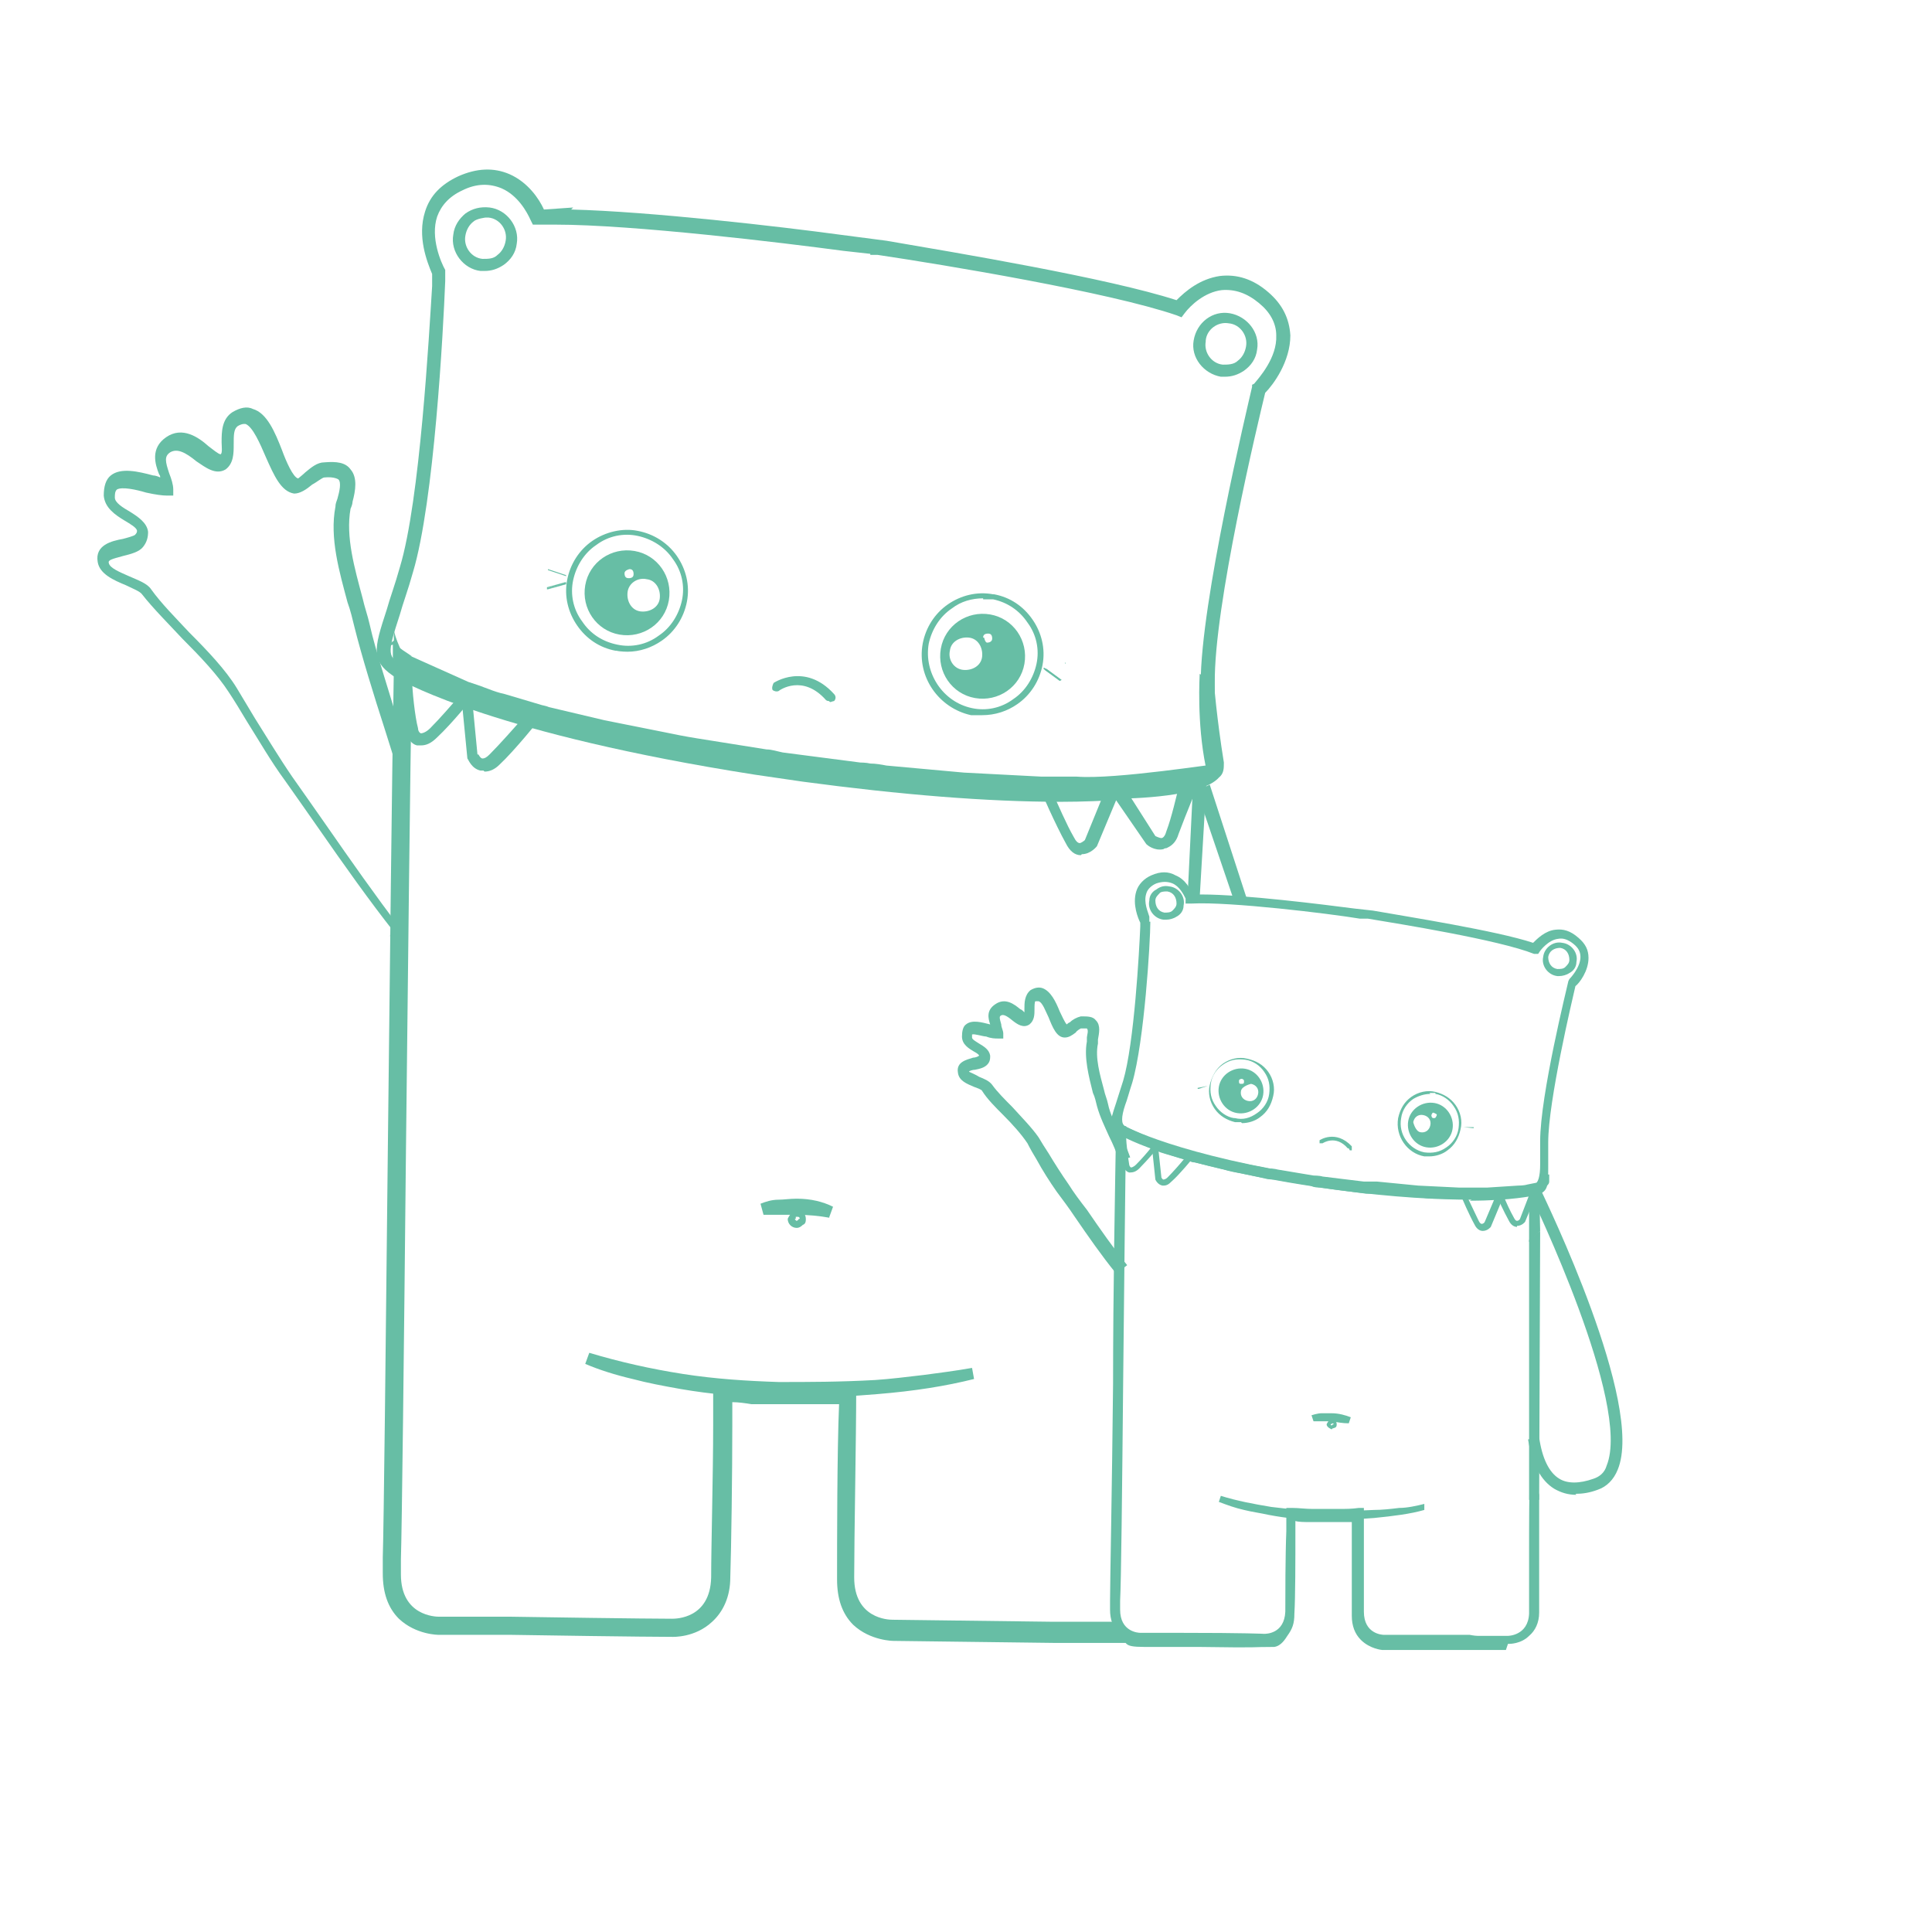<svg xmlns="http://www.w3.org/2000/svg" xmlns:xlink="http://www.w3.org/1999/xlink" id="Capa_1" viewBox="0 0 19.18 19.18"><defs><style>.cls-1{clip-path:url(#clippath);}.cls-2{fill:#67bea5;}.cls-3{clip-path:url(#clippath-1);}</style><clipPath id="clippath"><path class="cls-2" d="m4.12,6.67"></path></clipPath><clipPath id="clippath-1"><path class="cls-2" d="m11.2,11.25"></path></clipPath></defs><g><g><g id="body"><path class="cls-2" d="m11.18,16.31s0,0,0,0h-.57s-.1,0-.15,0l-1.59-.02s-.23,0-.4-.16c-.11-.11-.16-.26-.16-.45,0-.35,0-1.28.02-1.74-.06,0-.12,0-.19,0h0s-.09,0-.09,0c-.09,0-.17,0-.25,0-.08,0-.16,0-.25,0h-.09c-.06-.01-.13-.02-.19-.02v.23c0,.48-.01,1.21-.02,1.51,0,.19-.07.34-.18.44-.17.16-.39.15-.4.15h0s-.33,0-1.59-.02c-.05,0-.1,0-.15,0-.43,0-.57,0-.57,0-.01,0-.23,0-.4-.16-.11-.11-.16-.26-.16-.45v-.07s0-.06,0-.09c.01-.31.03-2.12.05-4.03.02-1.73.04-3.69.06-4.8h.18c-.02,1.11-.04,3.08-.06,4.81-.02,2-.04,3.72-.05,4.04,0,.03,0,.06,0,.08v.07c0,.41.34.42.38.42,0,0,.14,0,.57,0,.05,0,.1,0,.15,0,1.27.02,1.59.02,1.59.02.04,0,.38,0,.39-.41,0-.3.02-1.03.02-1.51v-.43s.1,0,.1,0c.12.01.24.02.37.03h.08c.05,0,.11,0,.16,0,.06,0,.12,0,.18,0h.06c.13,0,.25-.01.37-.02h.1s0,.09,0,.09c0,.42-.02,1.46-.02,1.84,0,.41.34.42.38.42l1.59.02c.05,0,.1,0,.15,0h.46s.06.16.46.19c.21.02-.3,0-.35,0Z"></path></g><g id="foot"><path class="cls-2" d="m4.12,6.67"></path><g class="cls-1"><g><path class="cls-2" d="m11,16.9h0c-.14,0-.27-.06-.36-.16-.1-.1-.15-.23-.15-.37s.06-.27.16-.36c.1-.1.23-.15.37-.15h0c.14,0,.27.06.36.16.1.1.15.23.15.37,0,.14-.06.27-.16.36-.1.09-.22.15-.36.15Zm0-.92c-.11,0-.2.04-.28.11-.08.08-.12.18-.12.28,0,.11.04.21.11.29.08.08.18.12.28.12.11,0,.21-.04.29-.11.08-.08.12-.18.12-.28s-.04-.21-.11-.29c-.08-.08-.18-.12-.28-.12h0Z"></path><path class="cls-2" d="m10.08,16.88h0c-.14,0-.27-.06-.36-.16-.1-.1-.15-.23-.15-.37,0-.14.06-.27.16-.36.1-.09.23-.15.36-.15h0c.14,0,.27.06.36.16.1.1.15.23.15.37s-.06.27-.16.36c-.1.09-.22.15-.36.15Zm0-.92c-.11,0-.2.04-.28.11-.08.08-.12.18-.12.28s.04.21.11.29c.08.08.18.12.28.12.11,0,.21-.04.29-.11.08-.08.12-.18.12-.28,0-.11-.04-.21-.11-.29-.08-.08-.18-.12-.28-.12h0Z"></path><path class="cls-2" d="m9.16,16.87h0c-.14,0-.27-.06-.36-.16-.1-.1-.15-.23-.15-.37,0-.28.24-.51.52-.51h0c.29,0,.52.24.51.53,0,.14-.06.27-.16.36-.1.09-.23.15-.36.15Zm0-.92c-.22,0-.4.18-.4.4,0,.11.04.21.11.29.08.08.18.12.28.12.11,0,.21-.04.29-.11.08-.08.12-.18.12-.28,0-.22-.17-.41-.4-.41h0Z"></path></g><g><path class="cls-2" d="m6.46,16.83h0c-.29,0-.52-.24-.51-.53,0-.14.06-.27.16-.36.1-.1.23-.15.37-.15.14,0,.27.06.36.16.1.1.15.23.15.37,0,.28-.24.51-.52.51Zm0-.92c-.11,0-.2.04-.28.11-.08.08-.12.18-.12.28,0,.22.18.41.4.41h0c.22,0,.4-.18.4-.4,0-.11-.04-.21-.11-.29-.08-.08-.18-.12-.28-.12h0Z"></path><path class="cls-2" d="m5.54,16.82h0c-.14,0-.27-.06-.36-.16-.1-.1-.15-.23-.15-.37,0-.14.06-.27.16-.36.1-.1.23-.15.37-.15h0c.14,0,.27.06.36.16.1.1.15.23.15.37,0,.14-.06.27-.16.36-.1.09-.22.15-.36.15Zm0-.92c-.11,0-.2.04-.28.11-.08.08-.12.18-.12.28s.04.21.11.29c.08.08.18.12.28.12.11,0,.21-.04.29-.11.08-.08.12-.18.12-.28,0-.11-.04-.21-.11-.29s-.18-.12-.28-.12h0Z"></path><path class="cls-2" d="m4.62,16.81h0c-.14,0-.27-.06-.36-.16-.1-.1-.15-.23-.15-.37,0-.14.06-.27.16-.36.1-.1.23-.15.37-.15h0c.14,0,.27.06.36.16.1.1.15.23.15.37,0,.14-.06.27-.16.36-.1.09-.22.15-.36.15Zm0-.92c-.11,0-.2.04-.28.11-.08.08-.12.18-.12.28,0,.11.04.21.11.29.08.08.18.12.28.12.11,0,.21-.04.29-.11.08-.08.12-.18.12-.28,0-.11-.04-.21-.11-.29-.08-.08-.18-.12-.28-.12h0Z"></path></g><g><path class="cls-2" d="m11,16.95s0,0-.01,0h0c-.13,0-.27-.06-.37-.15-.1-.1-.16-.23-.17-.37,0-.15.05-.29.15-.39.05-.05.12-.1.18-.12.07-.03.14-.04.22-.04.08,0,.15.02.22.05.07.03.13.07.18.13.1.11.15.26.14.4,0,.14-.07.27-.18.37-.1.09-.23.14-.36.14Zm0-.12h0c.05,0,.11-.01.15-.03.05-.02.09-.05.13-.09.07-.07.11-.18.1-.28,0-.1-.05-.19-.12-.26-.07-.07-.16-.1-.26-.1h0c-.09,0-.18.03-.25.1-.07.06-.12.16-.13.26,0,.1.03.21.1.28.04.04.08.07.13.09.05.02.1.03.15.03Z"></path><path class="cls-2" d="m10.08,16.93h-.01c-.13,0-.27-.06-.37-.15-.1-.09-.16-.23-.17-.37,0-.15.05-.29.15-.4.05-.05.12-.1.18-.12.07-.03.15-.04.22-.04.08,0,.15.02.22.05.07.03.13.07.18.13.1.11.15.26.14.4,0,.14-.07.27-.18.37-.1.09-.23.14-.36.14Zm0-.12h0c.05,0,.11-.01.15-.03.05-.02.09-.05.13-.09.07-.07.11-.18.1-.28,0-.1-.05-.19-.12-.26-.07-.07-.17-.11-.26-.1-.09,0-.18.03-.25.1-.07.07-.12.16-.13.26,0,.1.03.21.1.28.04.04.08.07.13.09.05.02.1.03.15.03Z"></path><path class="cls-2" d="m9.16,16.92s0,0-.01,0h0c-.13,0-.27-.06-.37-.15-.1-.1-.16-.23-.17-.37,0-.15.05-.29.15-.39.05-.05.12-.1.18-.12.07-.03.14-.05.22-.04.08,0,.15.02.22.05.07.03.13.07.18.13.1.11.15.26.14.4,0,.14-.07.27-.18.37-.1.09-.23.14-.36.14Zm0-.12h0c.05,0,.1-.01.15-.03.05-.02.09-.05.13-.09.07-.07.11-.18.1-.28,0-.1-.05-.19-.12-.26-.07-.07-.17-.1-.27-.11-.09,0-.18.03-.25.1-.07.06-.12.16-.13.26,0,.1.03.21.1.28.04.04.08.07.12.09.05.02.1.03.15.03Z"></path><path class="cls-2" d="m6.47,16.88s0,0-.01,0c-.13,0-.27-.06-.37-.15-.1-.1-.16-.23-.17-.37,0-.15.05-.29.15-.4.05-.05.12-.1.18-.12.07-.03.14-.04.22-.04.08,0,.15.02.22.05.06.03.13.07.18.13.1.11.15.26.14.4,0,.14-.07.27-.18.37-.1.09-.23.14-.36.14Zm0-.12h0c.05,0,.1-.01.15-.03.05-.02.09-.05.13-.09.07-.07.11-.18.1-.28,0-.1-.05-.19-.12-.26-.07-.07-.16-.1-.26-.11-.1,0-.19.03-.26.1-.07.06-.12.16-.13.26,0,.1.03.21.1.28.04.04.08.07.12.09.05.02.1.03.15.03Z"></path><path class="cls-2" d="m5.54,16.87h-.01c-.13,0-.27-.06-.37-.15-.1-.09-.16-.23-.17-.37,0-.15.05-.29.15-.39.05-.05.12-.1.18-.12.07-.03.14-.04.22-.04.08,0,.15.02.22.05.07.03.13.07.18.13.1.11.15.26.14.4,0,.14-.07.27-.18.37-.1.09-.23.14-.36.14Zm0-.12h0c.05,0,.1-.01.15-.03.05-.02.09-.05.13-.09.07-.07.11-.18.1-.28,0-.1-.05-.19-.12-.26-.07-.07-.16-.1-.26-.1-.09,0-.19.03-.26.1-.07.06-.12.16-.13.26,0,.1.03.21.1.28.04.04.08.07.12.09.05.02.1.03.15.03Z"></path><path class="cls-2" d="m4.62,16.85s0,0-.01,0h0c-.13,0-.27-.06-.37-.15-.1-.1-.16-.23-.17-.37,0-.15.05-.29.15-.39.05-.05.12-.1.18-.12.07-.03.15-.04.22-.04.07,0,.15.02.22.05.07.03.13.07.18.13.1.11.15.26.14.4,0,.14-.07.27-.18.37-.1.09-.23.14-.36.14Zm0-.12h0c.05,0,.11-.01.15-.03.05-.02.09-.05.13-.09.07-.07.11-.18.1-.28,0-.1-.05-.19-.12-.26-.07-.07-.16-.1-.25-.1,0,0,0,0-.01,0-.09,0-.18.03-.25.1-.07.07-.12.16-.13.26,0,.1.03.21.1.28.04.04.08.07.13.09.05.02.1.03.15.03Z"></path></g></g></g><g id="belly"><path class="cls-2" d="m7.91,13.88c-.06,0-.12,0-.18,0-.36-.01-.68-.04-.97-.09-.17-.03-.33-.06-.48-.1-.17-.04-.33-.09-.47-.15l.04-.11c.3.09.61.16.93.21.32.05.64.07.95.08.29,0,.61,0,.96-.02.15-.01.31-.03.48-.05.15-.02.31-.04.48-.07l.02.11c-.28.07-.59.12-.96.15-.25.02-.52.04-.8.04Z"></path></g><g id="ombligo_1"><path class="cls-2" d="m8.24,12.09c-.11-.02-.22-.03-.33-.03-.11,0-.22,0-.33,0l-.03-.11c.05-.02.11-.04.18-.04.05,0,.11-.01.18-.01.14,0,.26.03.36.08l-.04.11Zm-.67-.14v.06s0-.06,0-.06Z"></path></g><path class="cls-2" d="m7.91,12.19h0c-.05,0-.09-.04-.09-.09h0s.04-.09.09-.09c.05,0,.09.04.09.09,0,.02,0,.05-.03.06-.02.02-.04.03-.06.03Zm-.02-.09h0s.01.02.02.02h0s.02-.01.02-.02h-.05Zm0,0h.05s0-.02-.02-.02c0,0-.01,0-.02,0,0,0,0,.01,0,.02Z"></path><g id="haed"><path class="cls-2" d="m10.53,7.96c-.73,0-1.59-.07-2.56-.2l-.48-.07h0c-2.55-.4-3.44-.9-3.54-.95-.28-.17-.24-.29-.11-.69.03-.11.08-.24.13-.42.2-.66.29-2.32.32-2.79v-.12c-.05-.12-.15-.37-.07-.62.05-.16.16-.27.33-.35.18-.08.35-.09.51-.02.18.08.29.24.34.35l.29-.02-.02.02c.79.02,2.08.17,2.67.25h0s.46.06.46.06h0c.7.12,2.2.37,2.88.59.09-.09.23-.21.43-.24.17-.02.33.03.48.16.14.12.21.26.22.43,0,.26-.17.49-.25.57-.07.29-.51,2.12-.5,2.88v.1s-.14,0-.14,0v-.1c0-.8.46-2.72.51-2.94v-.02s.02-.01.02-.01c.05-.06.23-.26.22-.48,0-.12-.06-.23-.17-.32-.12-.1-.24-.14-.37-.13-.17.02-.31.15-.37.23l-.03.04-.05-.02c-.67-.23-2.3-.5-2.97-.6h-.07s0-.01,0-.01l-.27-.03c-.6-.08-2.08-.26-2.86-.26h-.22s-.02-.04-.02-.04c-.04-.09-.13-.25-.29-.32-.12-.05-.25-.05-.39.02-.13.06-.21.15-.25.26-.07.21.04.46.08.53v.02s0,.09,0,.09c-.02.5-.11,2.19-.32,2.89-.05.18-.1.31-.13.42-.13.4-.13.42.05.52.09.06.99.55,3.59.95l.37.05c.97.13,1.83.2,2.55.2.22,0,.43,0,.61-.02v.14c-.18.01-.39.02-.61.02Z"></path></g><g id="teeth"><path class="cls-2" d="m10.73,8.49s0,0,0,0c-.06,0-.11-.04-.15-.12-.1-.18-.25-.52-.25-.53l-.03-.08.87-.03-.28.67s-.06.08-.15.08Zm-.28-.62c.05.11.14.32.21.44.02.04.04.06.06.06.01,0,.04-.02.05-.03l.2-.49-.52.02Z"></path></g><g id="teeth-2"><path class="cls-2" d="m4.18,7.4s-.02,0-.04,0c-.08-.02-.1-.11-.11-.14-.04-.15-.06-.61-.06-.63v-.09s.77.33.77.33l-.05.06s-.2.25-.35.39c-.06.06-.11.08-.16.08Zm-.09-.69c0,.14.03.41.06.52,0,.03.02.05.03.05,0,0,.04,0,.09-.05.1-.1.22-.24.29-.32l-.46-.2Z"></path></g><g id="teeth-3"><path class="cls-2" d="m4.8,7.65s-.02,0-.03,0c-.09-.02-.12-.11-.13-.12h0s-.07-.72-.07-.72l.83.27-.05.07s-.24.3-.39.44c-.05.05-.1.07-.15.07Zm-.05-.16s.02.04.04.04c.02,0,.04-.01.07-.04.1-.1.25-.27.33-.36l-.5-.16.05.52Z"></path></g><g id="teeth-4"><path class="cls-2" d="m11.58,8.42s-.02,0-.03.01c-.09.02-.16-.04-.17-.05h0s-.42-.61-.42-.61l1.12-.18-.16.14s-.15.36-.22.55c-.02.07-.06.11-.1.13Zm-.11-.12s.04.02.06.02c.02,0,.04-.03.05-.07.05-.13.1-.35.13-.47l-.52.08.28.44Z"></path></g><g id="mouth"><path class="cls-2" d="m10.22,7.89h-.37c-.11-.02-.23-.02-.34-.03l-.77-.07c-.06,0-.11-.01-.17-.02l-.86-.11c-.06,0-.12-.02-.18-.03l-.68-.11c-.05,0-.11-.02-.16-.03l-.43-.09c-.11-.02-.22-.04-.33-.07l-.55-.14s-.05-.01-.08-.02l-.37-.12c-.06-.02-.12-.04-.19-.07l-.3-.12-.46-.23s-.05-.03-.06-.06c0-.01-.02-.02-.02-.03h0s0-.03,0-.04c0,0,0-.02,0-.03v-.02s0-.02,0-.03c0,0,0-.01,0-.02h0s-.06.02-.06.01l.07-.05v-.15s-.02.04.06.22c.01.02.17.11.1.08l.58.26.12.04s.05.02.08.03c.05.02.11.04.16.05l.37.11s.05.01.07.02l.55.13.75.15c.05.01.11.02.17.03l.69.11c.05,0,.11.02.16.03l.77.1s.06,0,.1.01c.05,0,.11.01.16.02l.77.07.77.04h.35c.38.03,1.38-.13,1.44-.13l-1,.27h-.26c-.06.02-.11.02-.17.02h-.42Z"></path></g><g id="ear"><path class="cls-2" d="m12.17,3.74s-.03,0-.05,0c-.17-.03-.3-.19-.27-.36h0c.03-.18.19-.3.36-.27.17.03.3.19.27.36-.01.09-.06.16-.13.21-.06.04-.12.06-.19.06Zm-.2-.35c-.02.11.06.22.17.23.05,0,.11,0,.15-.04.04-.03.07-.08.08-.14.02-.11-.06-.22-.17-.23-.11-.02-.22.06-.23.17h0Z"></path></g><g id="ear-2"><path class="cls-2" d="m4.82,2.69s-.03,0-.05,0c-.17-.02-.3-.19-.27-.36.01-.09.06-.16.12-.21.07-.05.15-.07.24-.06.17.02.3.19.27.36-.01.09-.06.16-.13.21-.06.04-.12.06-.19.06Zm0-.53s-.09.01-.12.04c-.04.03-.07.08-.08.14h0c-.02.11.06.22.17.23.06,0,.11,0,.15-.04.04-.03.07-.08.08-.14.02-.11-.06-.22-.17-.23-.01,0-.02,0-.03,0Z"></path></g><g id="ojos"><path class="cls-2" d="m8.23,6.96s-.02,0-.03-.01c-.23-.26-.46-.1-.47-.09-.02.01-.05,0-.06-.01-.01-.02,0-.05.01-.07,0,0,.31-.21.6.11.02.02.02.05,0,.07-.01,0-.03.01-.04.01Z"></path><g><g><path class="cls-2" d="m6.23,6.47s-.07,0-.11-.01h-.01c-.16-.03-.29-.12-.38-.25-.09-.13-.13-.29-.1-.45.03-.16.12-.3.25-.39.13-.09.3-.13.45-.1.16.03.3.12.39.25.09.13.13.29.1.45-.03.16-.12.3-.25.39-.1.07-.22.11-.34.11Zm-.11-.07h.01c.14.03.29,0,.41-.09.12-.08.2-.21.23-.35.03-.14,0-.29-.09-.41-.08-.12-.21-.2-.35-.23-.14-.03-.29,0-.41.09-.12.08-.2.21-.23.35-.03.14,0,.29.09.41.08.12.2.2.35.23Z"></path><path class="cls-2" d="m6.3,5.47c.23.04.38.26.34.49s-.26.38-.49.34-.38-.26-.34-.49.26-.38.49-.34Zm.12.28c-.09-.02-.18.04-.19.13s.04.18.13.19.18-.04.19-.13-.04-.18-.13-.19Zm-.17-.1s-.05.01-.05.04.01.05.04.05.05-.01.05-.04-.01-.05-.04-.05Z"></path></g><g><path class="cls-2" d="m9.76,7.1s-.07,0-.11,0h-.01c-.32-.07-.54-.38-.48-.71.03-.16.12-.3.25-.39.13-.09.29-.13.45-.1h.01c.16.03.29.12.38.25.09.13.13.29.1.45-.03.16-.12.3-.25.39-.1.07-.22.11-.35.11Zm0-1.16c-.11,0-.22.03-.31.1-.12.08-.2.21-.23.35-.05.29.14.58.43.64v.03s0-.03,0-.03c.14.03.29,0,.41-.09.12-.08.2-.21.23-.35.03-.14,0-.29-.09-.41-.08-.12-.2-.2-.34-.23h0v-.03s0,.03,0,.03c-.03,0-.07,0-.1,0Z"></path><path class="cls-2" d="m10.17,6.59c-.04.23-.26.38-.49.34s-.38-.26-.34-.49c.04-.23.26-.38.49-.34s.38.26.34.49Zm-.74-.13c-.02.09.04.18.13.19s.18-.04.19-.13-.04-.18-.13-.19-.18.04-.19.13Zm.34-.13s.01.05.03.05.05-.01.05-.04-.01-.05-.04-.05-.05.01-.05.04Z"></path></g><g><g><polygon class="cls-2" points="5.43 5.84 5.43 5.84 5.62 5.79 5.62 5.78 5.61 5.78 5.43 5.83 5.43 5.84 5.43 5.84"></polygon><path class="cls-2" d="m5.43,5.85s0,0,0,0h0s0,0,0,0c0,0,0,0,0-.01,0,0,0,0,0,0l.18-.05s0,0,.01,0h0s0,.01,0,.01l-.18.05s0,0,0,0Zm0-.01h0s0,0,0,0h0Z"></path></g><g><path class="cls-2" d="m5.62,5.72s0,0,0,0c0,0,0,0,0,0l-.18-.06s0,0,0,0c0,0,0,0,0,0l.18.06h0Z"></path><path class="cls-2" d="m5.62,5.72s0,0,0,0h0s-.18-.06-.18-.06c0,0,0,0,0-.01,0,0,0,0,0,0,0,0,0,0,0,0l.18.06s0,0,0,.02c0,0,0,0,0,0,0,0,0,0,0,0Zm0-.01h0,0Zm0,0h0s-.18-.06-.18-.06c0,0,0,0,0,0,0,0,0,0,0,0l.18.06s0,0,0,0Z"></path></g></g><g><g><polygon class="cls-2" points="10.52 6.75 10.52 6.75 10.52 6.74 10.37 6.63 10.36 6.63 10.36 6.64 10.52 6.75 10.52 6.75"></polygon><path class="cls-2" d="m10.52,6.76s0,0,0,0h0s0,0,0,0l-.15-.11s0,0,0-.01c0,0,.01,0,.02,0l.15.11s0,0,0,0c0,0,0,0,0,0,0,0,0,0,0,0Zm-.15-.12l.02.02-.02-.02s0,0,0,0Zm0,0h0,0Z"></path></g><g><path class="cls-2" d="m10.38,6.57h0s.19,0,.19,0c0,0,0,0,0,0,0,0,0,0,0,0h-.19s0,0,0,0c0,0,0,0,0,0Z"></path><path class="cls-2" d="m10.57,6.58s0,0,0,0h-.18s0,0,0,0h0s0,0,0,0c0,0,0,0,0,0,0,0,0,0,0,0,0,0,0,0,0,0h.19s0,.01,0,.01c0,0,0,0,0,0,0,0,0,0,0,0,0,0,0,0,0,0Zm-.09-.02h.09s0,0,0,0h-.09Z"></path></g></g></g></g><line class="cls-2" x1="11.6" y1="8.72" x2="11.6" y2="8.65"></line><path class="cls-2" d="m11.03,7.95s-.04,0-.06,0v-.18c.55.01.98-.08,1-.16-.09-.44-.06-.9-.06-.92l.14.08s.03.37.1.8c0,.06,0,.11-.05.15-.17.19-.84.21-1.07.21Z"></path><polygon class="cls-2" points="11.91 8.91 11.79 8.9 11.85 7.67 11.98 7.72 11.91 8.91"></polygon></g><path class="cls-2" d="m3.91,9.25c-.23-.29-.5-.67-.75-1.03-.12-.17-.23-.33-.33-.47-.14-.19-.26-.4-.38-.59-.06-.1-.12-.2-.18-.29-.11-.17-.28-.35-.46-.53-.14-.15-.29-.3-.4-.44-.02-.03-.1-.06-.16-.09-.12-.05-.26-.11-.28-.23-.03-.17.14-.21.25-.23.04-.01.11-.03.12-.04.02-.02.02-.03.02-.04,0-.03-.07-.07-.12-.1-.1-.06-.2-.13-.21-.25,0-.09.02-.16.07-.2.1-.08.27-.04.42,0,.02,0,.05.01.07.02,0-.01,0-.02-.01-.03-.04-.1-.09-.26.07-.37.16-.11.32,0,.42.09.04.03.1.08.12.08,0,0,0,0,0,0,.02-.01.01-.08.01-.12,0-.1,0-.23.11-.3.07-.04.14-.06.2-.03.14.04.22.23.29.41.04.11.11.27.16.28,0,0,.05-.04.07-.06.06-.05.12-.1.19-.1.12-.01.21,0,.26.07.07.08.05.21.02.32,0,.02-.01.05-.02.07-.05.28.04.59.12.89.02.09.05.17.07.26.06.27.19.65.29,1,.04.13.08.25.11.35l-.14.04c-.03-.1-.07-.22-.11-.35-.11-.34-.23-.73-.3-1.01-.02-.08-.04-.17-.07-.25-.08-.3-.18-.64-.12-.95,0-.03.01-.05.02-.08.02-.07.04-.16.01-.19,0,0-.04-.03-.14-.02-.02,0-.08.05-.12.07-.06.05-.12.09-.18.09-.13-.02-.2-.18-.28-.36-.06-.14-.13-.3-.2-.33,0,0-.03-.01-.08.02-.04.03-.04.09-.04.18,0,.09,0,.19-.08.25-.1.06-.2-.02-.29-.08-.11-.09-.19-.13-.26-.09-.06.04-.05.09-.01.21.02.05.04.11.04.16v.06s-.06,0-.06,0c-.05,0-.12-.01-.21-.03-.1-.03-.24-.06-.29-.03-.02.02-.02.05-.02.08,0,.05.08.1.15.14.08.05.17.11.18.2,0,.05-.01.1-.05.15-.04.05-.12.07-.2.09-.11.03-.15.04-.14.07.01.05.11.09.2.13.09.04.18.07.22.13.1.14.24.28.38.43.18.18.36.37.47.55.06.1.12.2.18.3.12.19.24.39.37.58.1.14.21.3.33.47.25.36.51.73.74,1.03l-.11.09Z"></path><g><g id="body-2"><path class="cls-2" d="m14.95,16.38s0,0,0,0h-.3s-.05,0-.08,0h-.85s-.12-.01-.21-.1c-.06-.06-.09-.14-.09-.24,0-.18,0-.68,0-.93-.03,0-.07,0-.1,0h0s-.05,0-.05,0c-.05,0-.09,0-.13,0-.04,0-.09,0-.13,0h-.05s-.07,0-.1-.01v.12c0,.26,0,.64-.01.8,0,.1-.02.15-.07.22-.02.03-.06.1-.13.11-.27,0-.08.01-.75,0-.03,0-.52,0-.54,0-.23,0-.16-.04-.25-.13-.06-.06-.09-.14-.09-.24v-.04s0-.03,0-.05c0-.17.02-1.13.03-2.15,0-.92.02-1.96.03-2.56h.1c-.01.59-.02,1.64-.03,2.56-.01,1.06-.02,1.98-.03,2.15,0,.01,0,.03,0,.05v.04c0,.22.18.23.2.23,0,0,.07,0,.3,0,.03,0,.05,0,.08,0,.68,0,.85.01.85.01.02,0,.2,0,.21-.22,0-.16,0-.55.01-.8v-.23s.06,0,.06,0c.06,0,.13.01.2.01h.05s.06,0,.08,0c.03,0,.06,0,.1,0h.03c.07,0,.13,0,.2-.01h.05s0,.05,0,.05c0,.22,0,.78,0,.98,0,.22.18.23.2.23h.85s.05.01.08.01h.3s.2,0,.21-.22v-.04s0-.03,0-.05c0-.08,0-.27,0-.54,0-.25,0-.55.01-.9l.09.35c0,.34,0,.3,0,.54,0,.27,0,.47,0,.54,0,.02,0,.04,0,.05v.04c0,.1-.04.18-.1.23-.08.08-.19.08-.21.08Z"></path></g><g id="foot-2"><path class="cls-2" d="m11.2,11.25"></path><g class="cls-3"><g><path class="cls-2" d="m14.86,16.69h0c-.07,0-.14-.03-.19-.08-.05-.05-.08-.12-.08-.2s.03-.14.08-.19c.05-.05.12-.08.2-.08h0c.07,0,.14.03.19.08.05.05.08.12.08.2,0,.07-.03.14-.08.19-.05.05-.12.08-.19.08Zm0-.49c-.06,0-.11.02-.15.06-.04.04-.06.09-.07.15,0,.06.02.11.06.15.04.04.09.06.15.06.06,0,.11-.02.15-.06.04-.04.06-.09.07-.15s-.02-.11-.06-.15c-.04-.04-.09-.06-.15-.06h0Z"></path><path class="cls-2" d="m14.37,16.68h0c-.07,0-.14-.03-.19-.08-.05-.05-.08-.12-.08-.2,0-.07.03-.14.08-.19.05-.05.12-.08.19-.08h0c.07,0,.14.03.19.08.05.05.08.12.08.2s-.03.14-.08.19c-.05.05-.12.08-.19.08Zm0-.49c-.06,0-.11.02-.15.06-.04.04-.06.09-.07.15s.02.11.06.15c.04.04.09.06.15.06.06,0,.11-.02.15-.06.04-.04.06-.09.07-.15,0-.06-.02-.11-.06-.15-.04-.04-.09-.06-.15-.06h0Z"></path><path class="cls-2" d="m13.88,16.68h0c-.07,0-.14-.03-.19-.08-.05-.05-.08-.12-.08-.2,0-.15.13-.27.28-.27h0c.15,0,.27.13.27.28,0,.07-.03.14-.08.19-.05.05-.12.08-.19.08Zm0-.49c-.12,0-.21.09-.21.21,0,.06.02.11.06.15.04.04.09.06.15.06.06,0,.11-.02.15-.06.04-.04.06-.09.06-.15,0-.12-.09-.22-.21-.22h0Z"></path></g><g><path class="cls-2" d="m12.44,16.66h0c-.15,0-.27-.13-.27-.28,0-.07.03-.14.08-.19.05-.05.12-.08.2-.08.07,0,.14.03.19.08.05.05.08.12.08.2,0,.15-.13.27-.28.27Zm0-.49c-.06,0-.11.02-.15.06-.04.04-.06.09-.07.15,0,.12.09.22.21.22h0c.12,0,.21-.09.21-.21,0-.06-.02-.11-.06-.15-.04-.04-.09-.06-.15-.06h0Z"></path><path class="cls-2" d="m11.95,16.65h0c-.07,0-.14-.03-.19-.08-.05-.05-.08-.12-.08-.2,0-.07.03-.14.08-.19.05-.05.12-.08.2-.08h0c.07,0,.14.03.19.08.05.05.08.12.08.2,0,.07-.03.14-.08.19-.05.05-.12.08-.19.08Zm0-.49c-.06,0-.11.02-.15.06-.04.04-.06.09-.07.15s.02.11.06.15c.04.04.09.06.15.06.06,0,.11-.02.15-.06.04-.04.06-.09.07-.15,0-.06-.02-.11-.06-.15s-.09-.06-.15-.06h0Z"></path><path class="cls-2" d="m11.46,16.64h0c-.07,0-.14-.03-.19-.08-.05-.05-.08-.12-.08-.2,0-.07.03-.14.08-.19.05-.05.12-.08.2-.08h0c.07,0,.14.03.19.08.05.05.08.12.08.2,0,.07-.03.14-.08.19-.05.05-.12.08-.19.08Zm0-.49c-.06,0-.11.02-.15.06-.04.04-.06.09-.07.15,0,.06.02.11.06.15.04.04.09.06.15.06.06,0,.11-.02.15-.06.04-.04.06-.09.07-.15,0-.06-.02-.11-.06-.15-.04-.04-.09-.06-.15-.06h0Z"></path></g><g><path class="cls-2" d="m14.86,16.72s0,0,0,0h0c-.07,0-.14-.03-.2-.08-.05-.05-.09-.12-.09-.2,0-.08.03-.15.08-.21.03-.03.06-.05.1-.07.04-.01.07-.02.11-.02.04,0,.08,0,.12.03.04.02.07.04.09.07.05.06.08.14.07.21,0,.07-.04.15-.09.2-.05.05-.12.07-.19.07Zm0-.06h0s.06,0,.08-.02c.02,0,.05-.03.07-.05.04-.04.06-.09.06-.15,0-.05-.02-.1-.06-.14-.04-.03-.09-.06-.14-.06h0s-.1.02-.13.05c-.04.03-.06.09-.07.14,0,.05.02.11.05.15.02.02.04.04.07.05.02.01.05.02.08.02Z"></path><path class="cls-2" d="m14.37,16.71h0c-.07,0-.14-.03-.2-.08-.05-.05-.09-.12-.09-.2,0-.08.03-.15.08-.21.03-.03.06-.05.1-.07.04-.01.08-.02.11-.02.04,0,.08,0,.12.03.04.02.07.04.09.07.05.06.08.14.07.21,0,.07-.04.15-.09.2-.05.05-.12.07-.19.07Zm0-.06h0s.06,0,.08-.02c.02,0,.05-.03.07-.05.04-.04.06-.09.06-.15,0-.05-.02-.1-.06-.14-.04-.04-.09-.06-.14-.06-.05,0-.1.02-.13.05-.04.03-.06.08-.07.14,0,.05.01.11.05.15.02.02.04.04.07.05.02.01.05.02.08.02Z"></path><path class="cls-2" d="m13.88,16.7s0,0,0,0h0c-.07,0-.14-.03-.2-.08-.05-.05-.09-.12-.09-.2,0-.08.03-.15.08-.21.03-.03.06-.05.1-.07.04-.01.08-.02.11-.02.04,0,.08,0,.12.03.04.02.07.04.09.07.05.06.08.14.07.21,0,.07-.04.15-.09.2-.05.05-.12.08-.19.08Zm0-.06h0s.06,0,.08-.02c.03-.01.05-.03.07-.05.04-.04.06-.09.06-.15,0-.05-.02-.1-.06-.14-.04-.04-.09-.05-.14-.06-.05,0-.1.02-.13.05-.04.03-.06.08-.07.14,0,.05.02.11.05.15.02.02.04.04.07.05.03.01.05.02.08.02Z"></path><path class="cls-2" d="m12.45,16.68s0,0,0,0c-.07,0-.14-.03-.2-.08-.05-.05-.09-.12-.09-.2,0-.08.03-.15.08-.21.03-.03.06-.05.1-.07.04-.01.07-.02.11-.02.04,0,.08,0,.12.03.03.02.07.04.09.07.05.06.08.14.07.21,0,.07-.04.15-.09.2-.05.05-.12.07-.19.07Zm0-.06h0s.06,0,.08-.02c.02,0,.05-.03.07-.05.04-.04.06-.09.06-.15,0-.05-.02-.1-.06-.14-.04-.03-.09-.06-.14-.06-.05,0-.1.02-.14.05-.04.03-.06.09-.07.14,0,.05.01.11.05.15.02.02.04.04.07.05.03.01.05.02.08.02Z"></path><path class="cls-2" d="m11.96,16.67h0c-.07,0-.14-.03-.2-.08-.05-.05-.09-.12-.09-.2,0-.08.03-.15.08-.21.03-.03.06-.05.1-.07.03-.01.08-.02.11-.02.04,0,.08,0,.12.03.03.02.07.04.09.07.05.06.08.14.07.21,0,.07-.04.15-.09.2-.05.05-.12.07-.19.07Zm0-.06h0s.06,0,.08-.02c.02-.01.05-.03.07-.05.04-.04.06-.09.06-.15,0-.05-.02-.1-.06-.14-.04-.03-.09-.06-.14-.06-.05,0-.1.02-.14.05-.04.03-.06.08-.07.14,0,.05.02.11.05.15.02.02.04.04.07.05.02.01.05.02.08.02Z"></path><path class="cls-2" d="m11.47,16.67s0,0,0,0h0c-.07,0-.14-.03-.2-.08-.05-.05-.09-.12-.09-.2,0-.08.03-.15.08-.21.03-.03.06-.05.1-.07.04-.01.08-.02.11-.02.04,0,.08,0,.12.03.04.02.07.04.09.07.05.06.08.14.07.21,0,.07-.04.15-.09.2-.05.05-.12.08-.19.08Zm0-.06h0s.06,0,.08-.02c.02-.01.05-.03.07-.05.04-.04.06-.09.06-.15,0-.05-.02-.1-.06-.14-.04-.04-.09-.06-.14-.06,0,0,0,0,0,0-.05,0-.1.02-.13.05-.04.03-.06.08-.07.14,0,.05.02.11.05.15.02.02.04.04.07.05.02.01.05.02.08.02Z"></path></g></g></g><g id="belly-2"><path class="cls-2" d="m13.21,15.09s-.06,0-.09,0c-.19,0-.36-.02-.52-.05-.09-.02-.17-.03-.25-.05-.09-.02-.17-.05-.25-.08l.02-.06c.16.05.32.08.5.11.17.02.34.04.51.04.16,0,.32,0,.51-.01.08,0,.17-.01.25-.02.08,0,.17-.02.25-.04v.06c-.14.04-.3.06-.5.08-.14.01-.28.02-.43.02Z"></path></g><g id="ombligo_1-2"><path class="cls-2" d="m13.39,14.13c-.06,0-.11-.01-.17-.02-.06,0-.12,0-.18,0l-.02-.06s.06-.02.1-.02c.03,0,.06,0,.1,0,.07,0,.14.02.19.04l-.02.06Zm-.36-.07v.03s0-.03,0-.03Z"></path></g><path class="cls-2" d="m13.22,14.19h0s-.05-.02-.05-.05h0s.02-.05.05-.05c.03,0,.05.02.05.05,0,.01,0,.02-.01.03,0,0-.02.01-.03.01Zm-.01-.05h0s0,.01.01.01h0s.01,0,.01-.01h-.03Zm0,0h.03s0-.01-.01-.01c0,0,0,0,0,0,0,0,0,0,0,0Z"></path><g id="haed-2"><path class="cls-2" d="m14.61,11.91c-.32,0-.76-.02-1.36-.1l-.2-.03h0c-1.39-.21-1.87-.48-1.93-.51-.12-.07-.11-.11-.04-.32.02-.06.04-.13.07-.22.11-.37.16-1.29.17-1.53h0s0-.04,0-.04c-.02-.04-.08-.18-.04-.31.02-.07.08-.13.15-.16.09-.04.17-.04.24,0,.1.04.15.14.17.19h.09s0,0,0,0c.42,0,1.21.1,1.52.14h0s.18.02.18.02h0c.34.06,1.23.2,1.59.32.04-.04.12-.12.22-.13.08-.01.15.01.23.08.07.06.1.12.1.2,0,.13-.09.25-.13.28-.03.13-.27,1.14-.27,1.55,0,.1,0,.17,0,.23,0,.22,0,.26-.13.3-.03,0-.23.05-.65.05Zm-1.42-.21h.02c1.45.2,2,.07,2.02.06q.06-.02.06-.2c0-.06,0-.14,0-.23,0-.46.27-1.54.28-1.59h0s.01-.02.01-.02c0,0,.11-.11.11-.22,0-.05-.02-.09-.07-.13-.05-.04-.1-.06-.15-.05-.1.01-.18.12-.18.12l-.02.03h-.04c-.35-.14-1.35-.3-1.65-.35h-.08c-.3-.05-1.29-.17-1.67-.15h-.06s0-.05,0-.05c-.02-.04-.06-.12-.13-.15-.05-.02-.1-.02-.16,0-.05.02-.09.06-.1.1-.03.09.02.19.03.23v.05h.01c0,.2-.06,1.19-.18,1.6-.03.09-.05.17-.07.22q-.06.18,0,.21s.51.29,1.96.51h.06Z"></path></g><g id="teeth-5"><path class="cls-2" d="m15.06,12.18s0,0,0,0c-.03,0-.06-.02-.08-.06-.05-.09-.12-.24-.12-.25l-.02-.04.45-.06-.15.36s-.03.04-.08.04Zm-.13-.3c.02.05.06.14.1.21.01.02.02.03.03.03,0,0,.02,0,.03-.02l.1-.26-.26.03Z"></path></g><g id="teeth-6"><path class="cls-2" d="m14.72,12.22s0,0,0,0c-.03,0-.06-.02-.08-.06-.05-.09-.13-.27-.13-.28l-.02-.04.46-.02-.15.36s-.03.04-.08.04Zm-.15-.33c.03.06.08.17.11.23.01.02.02.03.03.03,0,0,.02,0,.03-.02l.11-.26h-.28Z"></path></g><g id="teeth-7"><path class="cls-2" d="m11.23,11.64s-.01,0-.02,0c-.04-.01-.06-.06-.06-.07-.02-.08-.03-.33-.03-.34v-.05s.41.18.41.18l-.03.03s-.11.13-.19.21c-.03.03-.06.04-.09.04Zm-.05-.36c0,.08.02.22.03.28,0,.01.01.03.02.03,0,0,.02,0,.05-.03.05-.05.12-.13.15-.17l-.25-.11Z"></path></g><g id="teeth-8"><path class="cls-2" d="m11.56,11.77s-.01,0-.02,0c-.05-.01-.07-.06-.07-.06h0s-.04-.38-.04-.38l.44.14-.03.03s-.13.16-.21.23c-.03.03-.05.04-.08.04Zm-.03-.08s.01.02.02.02c0,0,.02,0,.04-.02.05-.05.13-.14.17-.19l-.26-.09.03.28Z"></path></g><g id="mouth-2"><path class="cls-2" d="m14.44,11.9h-.2c-.06,0-.12-.01-.18-.02l-.41-.03s-.06,0-.09,0l-.46-.06s-.06,0-.09-.02l-.36-.06s-.06,0-.09-.01l-.23-.05c-.06-.01-.12-.02-.18-.04l-.29-.07s-.03,0-.04-.01l-.2-.06s-.07-.02-.1-.03l-.16-.07-.25-.12s-.02-.02-.03-.03c0,0,0-.01-.01-.02h0s0-.02,0-.02c0,0,0,0,0-.02h0s0-.02,0-.03c0,0,0,0,0-.01h0s0-.02,0-.02h.06s0,.03,0,.03v.02s.02.02.03.03l.31.14.06.02s.03,0,.04.01c.03.01.06.02.09.03l.2.06s.03,0,.04.01l.29.07.4.08s.06,0,.09.01l.36.06s.06,0,.09.01l.41.05s.03,0,.05,0c.03,0,.06,0,.08,0l.41.04.41.02h.18s.06,0,.09,0l.31-.02s.06,0,.09-.01l.1-.02s.02,0,.03,0c.01,0,.02-.01.03-.03,0-.02,0-.04,0-.05h.06s0,.05,0,.07c0,.03-.03.05-.07.07-.01,0-.02,0-.04,0l-.1.02s-.07,0-.1.01l-.18.02h-.14s-.06,0-.09,0h-.22Z"></path></g><g id="ear-3"><path class="cls-2" d="m15.48,9.69s-.02,0-.02,0c-.09-.01-.16-.1-.14-.19h0c.01-.09.1-.16.19-.14.09.01.16.1.14.19,0,.05-.03.09-.07.11-.03.02-.07.03-.1.03Zm-.11-.19c0,.06.03.11.09.12.03,0,.06,0,.08-.02.02-.02.04-.04.04-.07,0-.06-.03-.11-.09-.12-.06,0-.11.03-.12.09h0Z"></path></g><g id="ear-4"><path class="cls-2" d="m11.57,9.13s-.02,0-.02,0c-.09-.01-.16-.1-.14-.19,0-.05.03-.09.07-.11.04-.03.08-.04.13-.03.09.01.16.1.14.19,0,.05-.03.09-.07.11-.03.02-.07.03-.1.03Zm0-.28s-.05,0-.06.02c-.02.02-.04.04-.04.07h0c0,.06.03.11.09.12.03,0,.06,0,.08-.02.02-.02.04-.04.04-.07,0-.06-.03-.11-.09-.12,0,0-.01,0-.02,0Z"></path></g><g id="ojos-2"><path class="cls-2" d="m13.39,11.4s-.01,0-.01,0c-.12-.14-.25-.05-.25-.05-.01,0-.03,0-.03,0,0-.01,0-.03,0-.03,0,0,.16-.11.32.06,0,.01,0,.03,0,.04,0,0-.01,0-.02,0Z"></path><g><g><path class="cls-2" d="m12.32,11.14s-.04,0-.06,0h0c-.08-.02-.15-.06-.2-.13-.05-.07-.07-.16-.05-.24.02-.08.06-.16.13-.21.07-.05.16-.07.24-.05.09.02.16.06.21.13.05.07.07.16.05.24-.02.09-.06.16-.13.21-.05.04-.12.06-.18.06Zm-.06-.04h0c.08.02.15,0,.22-.05.06-.04.11-.11.12-.19.01-.08,0-.15-.05-.22-.04-.06-.11-.11-.19-.12-.08-.01-.15,0-.22.05-.06.04-.11.11-.12.19-.01.08,0,.15.05.22.04.06.11.11.18.12Z"></path><path class="cls-2" d="m12.36,10.61c.12.02.2.14.18.26s-.14.2-.26.18-.2-.14-.18-.26.14-.2.26-.18Zm.06.15s-.09.02-.1.07.02.09.07.1.09-.02.1-.07-.02-.09-.07-.1Zm-.09-.05s-.03,0-.03.02,0,.03.02.03.03,0,.03-.02,0-.02-.02-.03Z"></path></g><g><path class="cls-2" d="m14.2,11.48s-.04,0-.06,0h0c-.17-.03-.29-.2-.26-.38.02-.09.06-.16.13-.21.07-.05.16-.07.24-.05h0c.08.02.15.06.2.13.05.07.07.16.05.24-.02.09-.06.16-.13.21-.05.04-.12.06-.18.06Zm0-.62c-.06,0-.12.02-.17.05-.06.04-.11.11-.12.19-.03.16.08.31.23.34v.02s0-.02,0-.02c.08.01.15,0,.22-.05.06-.04.11-.11.12-.19.01-.08,0-.15-.05-.22-.04-.06-.11-.11-.18-.12h0v-.02s0,.01,0,.01c-.02,0-.04,0-.06,0Z"></path><path class="cls-2" d="m14.42,11.21c-.02.12-.14.2-.26.18s-.2-.14-.18-.26c.02-.12.14-.2.26-.18s.2.14.18.26Zm-.39-.07s.02.09.07.1.09-.02.1-.07-.02-.09-.07-.1-.09.02-.1.07Zm.18-.07s0,.03.02.03.02,0,.03-.02,0-.02-.02-.03-.02,0-.03.02Z"></path></g><g><g><polygon class="cls-2" points="11.9 10.81 11.9 10.81 11.99 10.78 12 10.78 11.99 10.78 11.89 10.8 11.89 10.81 11.9 10.81"></polygon><path class="cls-2" d="m11.9,10.81s0,0,0,0h0s0,0,0,0c0,0,0,0,0,0,0,0,0,0,0,0l.1-.03s0,0,0,0h0s0,0,0,0l-.1.03s0,0,0,0Zm0,0h0s0,0,0,0h0Z"></path></g><g><polygon class="cls-2" points="12 10.74 12 10.74 12 10.74 11.9 10.71 11.9 10.71 11.9 10.71 12 10.74 12 10.74"></polygon><path class="cls-2" d="m12,10.75s0,0,0,0h0s-.1-.03-.1-.03c0,0,0,0,0,0,0,0,0,0,0,0,0,0,0,0,0,0l.1.03s0,0,0,0c0,0,0,0,0,0,0,0,0,0,0,0Zm0,0h0,0Zm0,0h0s-.1-.03-.1-.03c0,0,0,0,0,0,0,0,0,0,0,0l.1.03s0,0,0,0Z"></path></g></g><g><g><polygon class="cls-2" points="14.6 11.29 14.6 11.29 14.6 11.29 14.52 11.23 14.52 11.23 14.52 11.23 14.6 11.29 14.6 11.29"></polygon><path class="cls-2" d="m14.6,11.3s0,0,0,0h0s0,0,0,0l-.08-.06s0,0,0,0c0,0,0,0,0,0l.08.06s0,0,0,0c0,0,0,0,0,0,0,0,0,0,0,0Zm-.08-.07h.01s-.01,0-.01,0c0,0,0,0,0,0Zm0,0h0,0Z"></path></g><g><polygon class="cls-2" points="14.53 11.2 14.53 11.19 14.63 11.2 14.63 11.2 14.63 11.19 14.53 11.19 14.53 11.19 14.53 11.2"></polygon><path class="cls-2" d="m14.63,11.2s0,0,0,0h-.1s0,0,0,0h0s0,0,0,0c0,0,0,0,0,0,0,0,0,0,0,0,0,0,0,0,0,0h.1s0,0,0,0c0,0,0,0,0,0,0,0,0,0,0,0,0,0,0,0,0,0Zm-.05,0h.05s0,0,0,0h-.05Z"></path></g></g></g></g><g><line class="cls-2" x1="15.18" y1="12.34" x2="15.18" y2="12.31"></line><polyline class="cls-2" points="15.29 12.22 15.28 14.89 15.18 14.89 15.18 12.31"></polyline><polyline class="cls-2" points="15.18 12.33 15.18 11.77 15.28 11.77 15.29 12.22"></polyline></g></g><path class="cls-2" d="m11.07,12.63c-.13-.16-.27-.36-.4-.55-.06-.09-.12-.17-.18-.25-.07-.1-.14-.21-.2-.32-.03-.05-.06-.1-.09-.16-.06-.09-.15-.19-.24-.28-.08-.08-.16-.16-.21-.24,0-.01-.05-.03-.08-.04-.07-.03-.15-.06-.16-.14-.02-.11.09-.13.15-.15.02,0,.05-.01.06-.02,0-.01-.03-.03-.05-.04-.05-.03-.12-.07-.12-.15,0-.05.01-.1.04-.12.06-.05.16-.02.24,0,0,0,0,0,0,0-.02-.06-.04-.14.05-.2.1-.07.19,0,.25.05.01,0,.03.02.04.03,0-.01,0-.03,0-.04,0-.05,0-.13.06-.18.05-.03.09-.03.12-.02.08.03.13.13.17.23.02.04.05.11.07.13,0,0,.02-.02.03-.02.03-.03.07-.05.11-.06.07,0,.12,0,.15.04.05.05.03.13.02.19,0,.01,0,.03,0,.04-.03.14.02.31.06.46.01.05.03.09.04.14.02.1.07.19.11.28.04.08.08.16.11.25l-.11.03c-.03-.09-.06-.16-.1-.24-.04-.09-.09-.19-.12-.3-.01-.04-.02-.09-.04-.13-.04-.16-.09-.35-.06-.51,0-.01,0-.03,0-.04,0-.02.02-.07,0-.09h0s-.01,0-.06,0c0,0-.04.02-.05.04-.04.03-.07.05-.11.05-.08,0-.12-.1-.16-.2-.03-.06-.06-.15-.1-.16,0,0-.02,0-.03,0-.01,0-.01.05-.01.08,0,.05,0,.11-.05.15-.06.04-.12,0-.17-.04-.06-.05-.09-.06-.11-.05-.02.01-.02.02,0,.09,0,.03.02.06.02.09v.05s-.05,0-.05,0c-.03,0-.07,0-.12-.02-.03,0-.12-.03-.14-.02,0,0,0,0,0,.03,0,.02.04.04.07.06.05.03.1.06.11.12,0,.03,0,.06-.03.09-.03.03-.07.04-.12.05-.02,0-.06.01-.06.02,0,0,.07.03.1.05.05.02.1.04.13.08.05.07.13.15.2.22.09.1.19.2.26.3.03.05.06.1.1.16.06.1.13.21.2.31.05.08.11.16.18.25.13.19.27.39.4.55l-.09.07Z"></path><g id="arm_2"><path class="cls-2" d="m15.65,14.84c-.08,0-.15-.02-.22-.06-.13-.08-.22-.24-.26-.49l.11-.02c.03.21.1.35.2.41.08.05.2.05.34,0,.06-.02.11-.06.13-.13.25-.61-.74-2.65-.75-2.68l.1-.05c.04.09,1.03,2.12.76,2.77-.04.1-.11.17-.2.2-.08.03-.15.04-.22.04Z"></path></g></g><polygon class="cls-2" points="12.24 8.91 11.88 7.85 12.01 7.79 12.39 8.96 12.24 8.91"></polygon></svg>